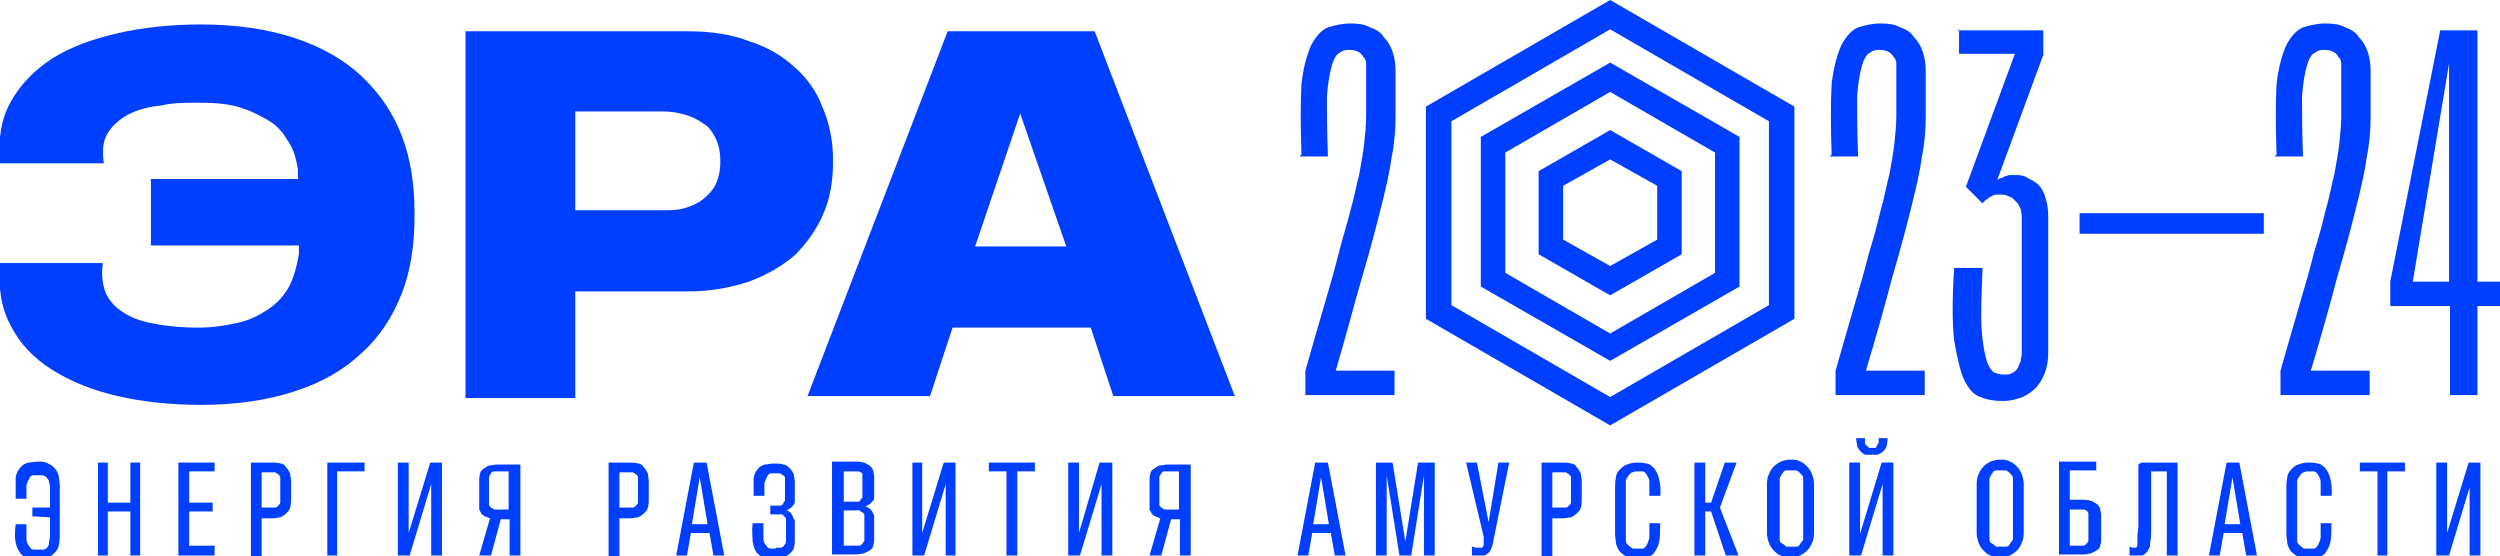 <?xml version="1.0" encoding="UTF-8"?> <svg xmlns="http://www.w3.org/2000/svg" width="310" height="69" viewBox="0 0 310 69" fill="none"> <g clip-path="url(#clip0_243_1140)"> <path fill-rule="evenodd" clip-rule="evenodd" d="M199.659 3.638L179.973 15.037V37.835L199.659 49.234L219.346 37.835V15.037L199.659 3.638ZM199.659 0L222.505 13.218V39.532L199.659 52.75L176.813 39.532V13.218L199.659 0Z" fill="#003FFF"></path> <path fill-rule="evenodd" clip-rule="evenodd" d="M199.659 11.399L186.656 18.917V33.833L199.659 41.352L212.662 33.833V18.917L199.659 11.399ZM199.659 7.761L215.7 16.977V35.531L199.659 44.747L183.618 35.531V16.977L199.659 7.761Z" fill="#003FFF"></path> <path fill-rule="evenodd" clip-rule="evenodd" d="M193.826 23.041V29.71L199.659 32.984L205.492 29.71V23.041L199.659 19.766L193.826 23.041ZM199.659 16.128L208.53 21.222V31.529L199.659 36.622L190.788 31.529V21.222L199.659 16.128Z" fill="#003FFF"></path> <path d="M161.38 19.16C161.258 15.522 161.258 12.612 161.38 10.429C161.623 8.246 162.109 6.67 162.595 5.578C163.203 4.487 163.81 3.759 164.661 3.395C165.511 3.153 166.362 2.91 167.456 2.91C168.428 2.91 169.279 3.032 169.886 3.395C170.615 3.638 171.223 4.002 171.588 4.608C172.074 5.093 172.438 5.699 172.681 6.427C172.924 7.155 173.046 7.882 173.046 8.852V14.431C173.046 16.007 172.924 17.705 172.56 19.524C172.317 21.343 171.831 23.404 171.223 25.83C170.615 28.255 169.886 31.044 168.914 34.318C167.942 37.592 166.97 41.473 165.633 45.96H172.924V48.991H161.866V45.96C162.716 43.049 163.446 40.381 164.175 37.956C164.904 35.531 165.511 33.348 165.998 31.408C166.484 29.468 167.091 27.648 167.456 26.072C167.942 24.496 168.185 22.919 168.549 21.585C168.793 20.251 169.036 18.917 169.157 17.826C169.279 16.613 169.4 15.522 169.4 14.431V8.852C169.4 8.852 169.4 8.125 169.4 7.882C169.4 7.518 169.279 7.276 169.036 7.033C168.914 6.791 168.671 6.548 168.428 6.427C168.185 6.306 167.82 6.185 167.334 6.185C166.97 6.185 166.605 6.185 166.119 6.548C165.755 6.67 165.39 7.276 165.147 8.125C164.904 8.974 164.661 10.186 164.539 12.005C164.539 13.703 164.539 16.128 164.661 19.402H161.137L161.38 19.16Z" fill="#003FFF"></path> <path d="M227.123 19.16C227.001 15.522 227.001 12.612 227.123 10.429C227.366 8.246 227.852 6.67 228.338 5.578C228.946 4.487 229.553 3.759 230.404 3.395C231.255 3.153 232.105 2.91 233.199 2.91C234.171 2.91 235.022 3.032 235.629 3.395C236.359 3.638 236.966 4.002 237.331 4.608C237.817 5.093 238.181 5.699 238.424 6.427C238.667 7.155 238.789 7.882 238.789 8.852V14.431C238.789 16.007 238.667 17.705 238.303 19.524C238.06 21.343 237.574 23.404 236.966 25.83C236.359 28.255 235.629 31.044 234.657 34.318C233.807 37.592 232.713 41.473 231.376 45.96H238.667V48.991H227.609V45.96C228.46 43.049 229.189 40.381 229.918 37.956C230.647 35.531 231.255 33.348 231.741 31.408C232.348 29.468 232.834 27.648 233.199 26.072C233.685 24.496 233.928 22.919 234.293 21.585C234.536 20.251 234.779 18.917 234.9 17.826C235.022 16.613 235.143 15.522 235.143 14.431V8.852C235.143 8.852 235.143 8.125 235.143 7.882C235.143 7.518 235.022 7.276 234.779 7.033C234.657 6.791 234.414 6.548 234.171 6.427C233.928 6.306 233.564 6.185 233.077 6.185C232.713 6.185 232.348 6.185 231.862 6.548C231.498 6.67 231.133 7.276 230.89 8.125C230.647 8.974 230.404 10.186 230.282 12.005C230.282 13.703 230.282 16.128 230.404 19.402H226.88L227.123 19.16Z" fill="#003FFF"></path> <path d="M242.678 3.759H253.372V6.791L247.66 22.313C247.66 22.313 248.025 22.07 248.146 22.07C248.268 22.07 248.511 21.949 248.632 21.828C248.875 21.828 248.997 21.706 249.24 21.706C249.483 21.706 249.726 21.706 249.847 21.706C250.334 21.706 250.941 21.706 251.427 22.07C251.913 22.313 252.399 22.555 252.764 22.919C253.128 23.283 253.493 23.889 253.615 24.496C253.858 25.102 253.979 25.951 253.979 26.8V43.777C253.979 44.626 253.858 45.353 253.615 46.081C253.372 46.808 253.007 47.415 252.521 48.021C252.035 48.506 251.549 48.87 250.82 49.234C250.09 49.476 249.361 49.719 248.389 49.719C247.296 49.719 246.445 49.597 245.594 49.234C244.744 48.991 244.136 48.264 243.528 47.051C243.042 45.96 242.678 44.262 242.313 42.2C242.07 40.018 242.07 36.986 242.313 33.227H245.837C245.716 36.501 245.594 38.926 245.716 40.745C245.837 42.564 246.08 43.777 246.323 44.626C246.566 45.474 246.931 45.96 247.295 46.202C247.66 46.323 248.025 46.445 248.511 46.445C248.997 46.445 249.24 46.445 249.604 46.202C249.847 46.081 250.09 45.838 250.212 45.596C250.334 45.353 250.455 44.989 250.577 44.747C250.577 44.383 250.698 44.141 250.698 43.898V26.921C250.698 26.921 250.698 26.072 250.455 25.708C250.334 25.344 250.09 25.102 249.847 24.859C249.604 24.617 249.361 24.374 249.118 24.374C248.875 24.253 248.632 24.132 248.268 24.132C248.025 24.132 247.782 24.132 247.539 24.132C247.296 24.132 247.052 24.253 246.931 24.374C246.688 24.374 246.566 24.617 246.323 24.738C246.202 24.859 245.959 24.981 245.837 25.223L243.771 23.162L249.847 6.67H242.921V3.638L242.678 3.759Z" fill="#003FFF"></path> <path d="M280.713 26.436H257.867V28.982H280.713V26.436Z" fill="#003FFF"></path> <path d="M282.293 19.16C282.171 15.522 282.171 12.612 282.293 10.429C282.536 8.246 283.022 6.67 283.508 5.578C284.116 4.487 284.723 3.759 285.574 3.395C286.425 3.153 287.275 2.91 288.369 2.91C289.341 2.91 290.192 3.032 290.799 3.395C291.528 3.638 292.136 4.002 292.501 4.608C292.987 5.093 293.351 5.699 293.594 6.427C293.837 7.155 293.959 7.882 293.959 8.852V14.431C293.959 16.007 293.837 17.705 293.473 19.524C293.23 21.343 292.744 23.404 292.136 25.83C291.528 28.255 290.799 31.044 289.827 34.318C288.977 37.592 287.883 41.473 286.546 45.96H293.837V48.991H282.779V45.96C283.63 43.049 284.359 40.381 285.088 37.956C285.817 35.531 286.425 33.348 286.911 31.408C287.518 29.468 288.004 27.648 288.369 26.072C288.855 24.496 289.098 22.919 289.463 21.585C289.706 20.251 289.949 18.917 290.07 17.826C290.192 16.613 290.313 15.522 290.313 14.431V8.852C290.313 8.852 290.313 8.125 290.313 7.882C290.313 7.518 290.192 7.276 289.949 7.033C289.827 6.791 289.584 6.548 289.341 6.427C289.098 6.306 288.733 6.185 288.247 6.185C287.883 6.185 287.518 6.185 287.032 6.548C286.668 6.67 286.303 7.276 286.06 8.125C285.817 8.974 285.574 10.186 285.452 12.005C285.452 13.703 285.452 16.128 285.574 19.402H282.05L282.293 19.16Z" fill="#003FFF"></path> <path d="M299.185 34.925H303.681V7.882L299.185 34.925ZM307.205 3.759V34.925H310.122V37.956H307.205V48.991H303.802V37.956H296.39V34.925L302.587 3.759H307.205Z" fill="#003FFF"></path> <path d="M162.838 64.998H164.782L163.81 59.178L162.838 64.998ZM160.894 68.879L163.081 57.359H164.661L166.848 68.879H165.511L165.025 66.09H162.716L162.23 68.879H160.894Z" fill="#003FFF"></path> <path d="M170.615 57.359H172.681L174.382 67.909H174.139L175.841 57.359H177.906V68.879H176.57V58.208H176.691L174.99 68.879H173.532L171.83 58.208H171.952V68.879H170.615V57.359Z" fill="#003FFF"></path> <path d="M181.795 57.359H183.132L184.59 64.756L185.805 57.359H187.142L185.076 67.545C185.076 67.545 184.954 68.03 184.833 68.151C184.833 68.394 184.59 68.515 184.468 68.636C184.347 68.758 184.104 68.879 183.982 68.879C183.861 68.879 183.618 68.879 183.496 68.879C183.253 68.879 183.01 68.879 182.889 68.879C182.767 68.879 182.646 68.879 182.524 68.879V67.787C182.524 67.787 182.767 67.787 182.889 67.909C182.889 67.909 183.132 67.909 183.253 67.909C183.375 67.909 183.618 67.909 183.739 67.909C183.861 67.909 183.982 67.666 183.982 67.424V66.575L181.795 57.359Z" fill="#003FFF"></path> <path d="M191.152 57.359H193.826C193.826 57.359 194.555 57.359 194.798 57.48C195.163 57.48 195.406 57.722 195.527 57.965C195.77 58.208 195.892 58.45 196.013 58.693C196.013 58.935 196.135 59.299 196.135 59.663V61.967C196.135 61.967 196.135 62.694 196.013 62.937C196.013 63.179 195.77 63.422 195.527 63.664C195.284 63.907 195.041 64.028 194.798 64.15C194.555 64.15 194.19 64.271 193.826 64.271H192.489V69H191.152V57.48V57.359ZM192.489 58.45V62.937H193.826C193.826 62.937 194.069 62.937 194.19 62.937C194.312 62.937 194.433 62.816 194.555 62.694C194.555 62.694 194.798 62.452 194.798 62.331C194.798 62.209 194.798 62.088 194.798 61.846V59.663C194.798 59.663 194.798 59.299 194.798 59.178C194.798 59.056 194.676 58.935 194.555 58.814C194.555 58.814 194.312 58.693 194.19 58.571C194.069 58.571 193.947 58.571 193.826 58.571H192.489V58.45Z" fill="#003FFF"></path> <path d="M205.857 61.482H204.52C204.52 60.754 204.52 60.148 204.52 59.784C204.52 59.299 204.277 59.056 204.155 58.814C204.034 58.571 203.791 58.45 203.669 58.45C203.426 58.45 203.305 58.45 203.062 58.45C202.819 58.45 202.576 58.45 202.454 58.571C202.211 58.571 202.089 58.814 201.968 58.935C201.846 59.056 201.725 59.299 201.603 59.541C201.603 59.784 201.603 60.026 201.603 60.39V66.211C201.603 66.211 201.603 66.817 201.603 67.06C201.603 67.302 201.725 67.424 201.968 67.666C202.089 67.787 202.332 67.909 202.454 68.03C202.697 68.03 202.819 68.03 203.062 68.03C203.305 68.03 203.426 68.03 203.669 68.03C203.912 68.03 204.034 67.787 204.155 67.666C204.277 67.424 204.398 67.181 204.52 66.696C204.52 66.211 204.52 65.726 204.52 64.877H205.857C205.857 65.847 205.857 66.575 205.735 67.181C205.614 67.787 205.37 68.151 205.127 68.515C204.884 68.879 204.52 69 204.155 69.121C203.791 69.121 203.426 69.243 202.94 69.243C202.454 69.243 202.089 69.243 201.725 69C201.36 68.879 201.117 68.636 200.874 68.394C200.631 68.151 200.51 67.787 200.388 67.424C200.388 67.06 200.267 66.696 200.267 66.211V60.39C200.267 60.39 200.267 59.541 200.388 59.178C200.388 58.814 200.631 58.45 200.874 58.208C201.117 57.965 201.36 57.722 201.725 57.601C202.089 57.48 202.454 57.359 202.94 57.359C203.305 57.359 203.791 57.359 204.155 57.48C204.52 57.48 204.884 57.844 205.127 58.086C205.37 58.45 205.614 58.814 205.735 59.42C205.857 60.026 205.978 60.754 205.857 61.603V61.482Z" fill="#003FFF"></path> <path d="M210.109 57.359H211.446V62.331H212.175L213.877 57.359H215.335L213.269 62.937L215.578 68.879H213.998L212.175 63.422H211.446V68.879H210.109V57.359Z" fill="#003FFF"></path> <path d="M223.599 60.026C223.599 60.026 223.599 59.42 223.599 59.299C223.599 59.056 223.477 58.935 223.234 58.692C223.113 58.571 222.991 58.45 222.748 58.328C222.505 58.328 222.384 58.328 222.141 58.328C221.898 58.328 221.654 58.328 221.533 58.328C221.29 58.328 221.168 58.45 221.047 58.692C220.925 58.814 220.804 59.056 220.682 59.299C220.682 59.541 220.682 59.784 220.682 60.026V66.09C220.682 66.09 220.682 66.696 220.682 66.938C220.682 67.181 220.804 67.302 221.047 67.424C221.29 67.545 221.29 67.666 221.533 67.787C221.776 67.787 221.898 67.787 222.141 67.787C222.384 67.787 222.627 67.787 222.748 67.787C222.991 67.787 223.113 67.666 223.234 67.424C223.356 67.302 223.477 67.06 223.599 66.938C223.599 66.696 223.599 66.453 223.599 66.09V60.026ZM224.936 60.026V66.09C224.936 66.09 224.936 66.938 224.692 67.302C224.571 67.666 224.328 68.03 224.085 68.272C223.842 68.515 223.477 68.757 223.234 68.879C222.87 69 222.505 69.121 222.019 69.121C221.533 69.121 221.168 69.121 220.804 68.879C220.439 68.757 220.196 68.515 219.953 68.272C219.71 68.03 219.467 67.666 219.346 67.302C219.224 66.938 219.103 66.575 219.103 66.09V60.026C219.103 60.026 219.103 59.177 219.346 58.814C219.467 58.45 219.71 58.086 219.953 57.843C220.196 57.601 220.561 57.358 220.804 57.237C221.168 57.116 221.533 56.995 222.019 56.995C222.505 56.995 222.87 56.995 223.234 57.237C223.599 57.358 223.842 57.601 224.085 57.843C224.328 58.086 224.571 58.45 224.692 58.814C224.814 59.177 224.936 59.541 224.936 60.026Z" fill="#003FFF"></path> <path d="M234.05 54.327C234.05 54.327 234.05 55.054 233.928 55.297C233.928 55.54 233.685 55.782 233.442 56.025C233.321 56.146 233.078 56.267 232.835 56.388C232.592 56.388 232.349 56.388 232.106 56.388C231.862 56.388 231.619 56.388 231.376 56.388C231.133 56.388 230.89 56.146 230.769 56.025C230.647 55.903 230.404 55.661 230.283 55.297C230.283 55.054 230.161 54.691 230.161 54.327H231.255C231.255 54.327 231.255 54.812 231.255 54.933C231.255 55.054 231.376 55.176 231.498 55.297C231.498 55.297 231.741 55.418 231.741 55.54C231.741 55.54 231.984 55.54 232.106 55.54C232.227 55.54 232.349 55.54 232.47 55.54C232.47 55.54 232.713 55.54 232.713 55.297C232.713 55.297 232.835 55.054 232.956 54.933C232.956 54.812 232.956 54.569 232.956 54.327H234.05ZM234.779 57.358V68.879H233.442V60.026L230.769 68.879H229.311V57.358H230.647V66.211L233.321 57.358H234.779Z" fill="#003FFF"></path> <path d="M249.604 60.026C249.604 60.026 249.604 59.42 249.604 59.299C249.604 59.056 249.482 58.935 249.239 58.692C249.118 58.571 248.996 58.45 248.753 58.328C248.51 58.328 248.388 58.328 248.145 58.328C247.902 58.328 247.659 58.328 247.538 58.328C247.295 58.328 247.173 58.45 247.052 58.692C246.93 58.814 246.809 59.056 246.687 59.299C246.687 59.541 246.687 59.784 246.687 60.026V66.09C246.687 66.09 246.687 66.696 246.687 66.938C246.687 67.181 246.809 67.302 247.052 67.424C247.295 67.545 247.295 67.666 247.538 67.787C247.781 67.787 247.902 67.787 248.145 67.787C248.388 67.787 248.632 67.787 248.753 67.787C248.996 67.787 249.118 67.666 249.239 67.424C249.361 67.302 249.482 67.06 249.604 66.938C249.604 66.696 249.604 66.453 249.604 66.09V60.026ZM250.94 60.026V66.09C250.94 66.09 250.94 66.938 250.697 67.302C250.576 67.666 250.333 68.03 250.09 68.272C249.847 68.515 249.482 68.757 249.239 68.879C248.875 69 248.51 69.121 248.024 69.121C247.538 69.121 247.173 69.121 246.809 68.879C246.444 68.757 246.201 68.515 245.958 68.272C245.715 68.03 245.472 67.666 245.35 67.302C245.229 66.938 245.107 66.575 245.107 66.09V60.026C245.107 60.026 245.107 59.177 245.35 58.814C245.472 58.45 245.715 58.086 245.958 57.843C246.201 57.601 246.566 57.358 246.809 57.237C247.173 57.116 247.538 56.995 248.024 56.995C248.51 56.995 248.875 56.995 249.239 57.237C249.604 57.358 249.847 57.601 250.09 57.843C250.333 58.086 250.576 58.45 250.697 58.814C250.819 59.177 250.94 59.541 250.94 60.026Z" fill="#003FFF"></path> <path d="M256.652 67.666H257.989C257.989 67.666 258.232 67.666 258.353 67.666C258.475 67.666 258.597 67.545 258.718 67.424C258.718 67.424 258.961 67.181 258.961 67.06C258.961 66.939 258.961 66.817 258.961 66.575V64.149C258.961 64.149 258.961 63.786 258.961 63.664C258.961 63.543 258.84 63.422 258.718 63.301C258.718 63.301 258.475 63.179 258.353 63.179C258.232 63.179 258.11 63.179 257.989 63.179H256.652V67.666ZM255.315 68.757V57.237H259.933V58.329H256.652V61.967H258.353C258.353 61.967 258.961 61.967 259.204 62.088C259.447 62.088 259.69 62.331 259.933 62.452C260.176 62.573 260.298 62.816 260.419 63.058C260.419 63.301 260.541 63.543 260.541 63.907V66.817C260.541 66.817 260.541 67.424 260.419 67.666C260.419 67.909 260.176 68.151 259.933 68.272C259.69 68.394 259.569 68.515 259.204 68.636C258.961 68.636 258.718 68.757 258.353 68.757H255.437H255.315Z" fill="#003FFF"></path> <path d="M265.524 57.359H270.02V68.879H268.683V58.45H266.739C266.739 59.42 266.739 60.39 266.739 61.239C266.739 62.088 266.739 62.937 266.739 63.664C266.739 64.392 266.739 65.12 266.739 65.726C266.739 66.332 266.739 66.817 266.617 67.302C266.617 67.666 266.617 67.909 266.374 68.151C266.374 68.394 266.131 68.515 266.01 68.636C265.888 68.758 265.767 68.879 265.524 68.879C265.402 68.879 265.159 68.879 265.038 68.879C265.038 68.879 264.795 68.879 264.673 68.879C264.673 68.879 264.552 68.879 264.43 68.879C264.43 68.879 264.308 68.879 264.187 68.879H264.065V67.787C264.065 67.787 264.308 67.787 264.308 67.909C264.308 67.909 264.43 67.909 264.552 67.909C264.552 67.909 264.673 67.909 264.795 67.909H264.916C264.916 67.909 264.916 67.787 265.038 67.666C265.038 67.666 265.038 67.424 265.038 67.302C265.038 66.696 265.038 66.09 265.159 65.362C265.159 64.635 265.159 63.907 265.159 63.179C265.159 62.331 265.159 61.482 265.159 60.633C265.159 59.663 265.159 58.693 265.159 57.601L265.524 57.359Z" fill="#003FFF"></path> <path d="M275.853 64.998H277.797L276.825 59.178L275.853 64.998ZM273.908 68.879L276.096 57.359H277.675L279.863 68.879H278.526L278.04 66.09H275.731L275.245 68.879H273.908Z" fill="#003FFF"></path> <path d="M289.099 61.482H287.762C287.762 60.754 287.762 60.148 287.762 59.784C287.762 59.299 287.519 59.056 287.397 58.814C287.276 58.571 287.033 58.45 286.911 58.45C286.668 58.45 286.547 58.45 286.304 58.45C286.061 58.45 285.818 58.45 285.696 58.571C285.453 58.571 285.332 58.814 285.21 58.935C285.089 59.056 284.967 59.299 284.846 59.541C284.846 59.784 284.846 60.026 284.846 60.39V66.211C284.846 66.211 284.846 66.817 284.846 67.06C284.846 67.302 284.967 67.424 285.21 67.666C285.332 67.787 285.575 67.909 285.696 68.03C285.939 68.03 286.061 68.03 286.304 68.03C286.547 68.03 286.668 68.03 286.911 68.03C287.154 68.03 287.276 67.787 287.397 67.666C287.519 67.424 287.641 67.181 287.762 66.696C287.762 66.211 287.762 65.726 287.762 64.877H289.099C289.099 65.847 289.099 66.575 288.977 67.181C288.856 67.787 288.613 68.151 288.37 68.515C288.127 68.879 287.762 69 287.397 69.121C287.033 69.121 286.668 69.243 286.182 69.243C285.696 69.243 285.332 69.243 284.967 69C284.602 68.879 284.359 68.636 284.116 68.394C283.873 68.151 283.752 67.787 283.63 67.424C283.63 67.06 283.509 66.696 283.509 66.211V60.39C283.509 60.39 283.509 59.541 283.63 59.178C283.63 58.814 283.873 58.45 284.116 58.208C284.359 57.965 284.602 57.722 284.967 57.601C285.332 57.48 285.696 57.359 286.182 57.359C286.547 57.359 287.033 57.359 287.397 57.48C287.762 57.48 288.127 57.844 288.37 58.086C288.613 58.45 288.856 58.814 288.977 59.42C289.099 60.026 289.22 60.754 289.099 61.603V61.482Z" fill="#003FFF"></path> <path d="M292.622 57.359H298.212V58.45H296.025V68.879H294.809V58.45H292.622V57.359Z" fill="#003FFF"></path> <path d="M307.57 57.359V68.879H306.233V60.026H306.355L303.681 68.879H302.102V57.359H303.438V66.09L306.112 57.359H307.57Z" fill="#003FFF"></path> <path d="M1.945 61.239C1.945 60.39 1.945 59.663 1.945 59.178C2.066 58.571 2.309 58.207 2.552 57.965C2.795 57.601 3.16 57.48 3.524 57.359C3.889 57.359 4.254 57.237 4.74 57.237C5.226 57.237 5.59 57.237 5.955 57.48C6.319 57.601 6.562 57.844 6.806 58.086C7.049 58.329 7.17 58.693 7.292 59.056C7.292 59.42 7.413 59.784 7.413 60.269V66.332C7.413 66.332 7.413 67.181 7.292 67.545C7.292 67.909 7.049 68.272 6.806 68.515C6.562 68.757 6.319 69 5.955 69.121C5.59 69.243 5.226 69.364 4.74 69.364C4.375 69.364 3.889 69.364 3.524 69.243C3.16 69.243 2.795 68.879 2.552 68.636C2.309 68.272 2.066 67.909 1.945 67.302C1.823 66.696 1.823 65.968 1.945 64.998H3.281C3.281 65.726 3.281 66.332 3.281 66.817C3.281 67.302 3.524 67.545 3.646 67.787C3.767 68.03 4.011 68.151 4.132 68.151C4.375 68.151 4.497 68.151 4.74 68.151C4.983 68.151 5.104 68.151 5.347 68.151C5.59 68.151 5.712 68.03 5.833 67.909C5.955 67.787 6.076 67.545 6.076 67.424C6.076 67.181 6.076 66.939 6.198 66.696V64.149L4.011 64.028V62.937H6.198V60.511C6.198 60.511 6.198 60.026 6.076 59.784C6.076 59.541 5.955 59.42 5.833 59.299C5.833 59.178 5.59 59.056 5.347 58.935C5.226 58.935 4.983 58.935 4.74 58.935C4.618 58.935 4.375 58.935 4.132 58.935C3.889 58.935 3.767 59.056 3.646 59.299C3.524 59.541 3.403 59.784 3.281 60.148C3.281 60.511 3.281 61.118 3.281 61.845H1.945V61.239Z" fill="#003FFF"></path> <path d="M12.152 57.359H13.368V62.331H16.163V57.359H17.378V68.879H16.163V63.422H13.368V68.879H12.152V57.359Z" fill="#003FFF"></path> <path d="M22.117 57.359H26.613V58.45H23.454V62.331H26.37V63.422H23.454V67.666H26.613V68.879H22.117V57.359Z" fill="#003FFF"></path> <path d="M31.109 57.359H33.783C33.783 57.359 34.512 57.359 34.755 57.48C35.12 57.48 35.363 57.722 35.484 57.965C35.727 58.208 35.849 58.45 35.97 58.693C35.97 58.935 36.092 59.299 36.092 59.663V61.967C36.092 61.967 36.092 62.694 35.97 62.937C35.97 63.179 35.727 63.422 35.484 63.664C35.241 63.907 34.998 64.028 34.755 64.15C34.512 64.15 34.147 64.271 33.783 64.271H32.446V69H31.109V57.48V57.359ZM32.446 58.45V62.937H33.783C33.783 62.937 34.026 62.937 34.147 62.937C34.269 62.937 34.39 62.816 34.512 62.694C34.512 62.694 34.755 62.452 34.755 62.331C34.755 62.209 34.755 62.088 34.755 61.846V59.663C34.755 59.663 34.755 59.299 34.755 59.178C34.755 59.056 34.633 58.935 34.512 58.814C34.512 58.814 34.269 58.693 34.147 58.571C34.026 58.571 33.904 58.571 33.783 58.571H32.446V58.45Z" fill="#003FFF"></path> <path d="M40.588 57.359H45.206V58.45H41.803V68.879H40.588V57.359Z" fill="#003FFF"></path> <path d="M54.806 57.359V68.879H53.47V60.026L50.796 68.879H49.338V57.359H50.675V66.09L53.348 57.359H54.806Z" fill="#003FFF"></path> <path d="M63.191 58.45H61.733C61.733 58.45 61.49 58.45 61.247 58.45C61.247 58.45 61.004 58.45 60.882 58.693C60.882 58.693 60.761 58.935 60.639 59.056C60.639 59.178 60.639 59.299 60.639 59.541V62.088C60.639 62.088 60.639 62.452 60.639 62.573C60.639 62.694 60.761 62.816 60.882 62.937C60.882 62.937 61.125 63.058 61.247 63.179C61.368 63.179 61.49 63.179 61.611 63.179H63.069V58.45H63.191ZM64.528 57.359V68.879H63.191V64.392H62.097L60.882 68.879H59.424L60.761 64.271C60.761 64.271 60.396 64.15 60.153 64.028C60.031 64.028 59.788 63.786 59.667 63.664C59.667 63.543 59.424 63.301 59.424 63.179C59.424 63.058 59.424 62.816 59.424 62.573V59.541C59.424 59.541 59.424 58.935 59.545 58.693C59.545 58.45 59.788 58.208 60.031 58.086C60.275 57.965 60.396 57.722 60.761 57.722C61.004 57.722 61.368 57.601 61.611 57.601H64.528V57.359Z" fill="#003FFF"></path> <path d="M75.465 57.359H78.138C78.138 57.359 78.867 57.359 79.111 57.48C79.475 57.48 79.718 57.722 79.84 57.965C80.083 58.208 80.204 58.45 80.326 58.693C80.326 58.935 80.447 59.299 80.447 59.663V61.967C80.447 61.967 80.447 62.694 80.326 62.937C80.326 63.179 80.083 63.422 79.84 63.664C79.597 63.907 79.353 64.028 79.111 64.15C78.867 64.15 78.503 64.271 78.138 64.271H76.802V69H75.465V57.48V57.359ZM76.802 58.45V62.937H78.138C78.138 62.937 78.381 62.937 78.503 62.937C78.624 62.937 78.746 62.816 78.867 62.694C78.867 62.694 79.111 62.452 79.111 62.331C79.111 62.209 79.111 62.088 79.111 61.846V59.663C79.111 59.663 79.111 59.299 79.111 59.178C79.111 59.056 78.989 58.935 78.867 58.814C78.867 58.814 78.624 58.693 78.503 58.571C78.381 58.571 78.26 58.571 78.138 58.571H76.802V58.45Z" fill="#003FFF"></path> <path d="M85.794 64.998H87.738L86.766 59.178L85.794 64.998ZM83.85 68.879L86.037 57.359H87.617L89.804 68.879H88.467L87.981 66.09H85.672L85.186 68.879H83.85Z" fill="#003FFF"></path> <path d="M96.245 67.909C96.245 67.909 96.609 67.909 96.853 67.909C96.974 67.909 97.096 67.787 97.217 67.666C97.217 67.666 97.339 67.424 97.46 67.302C97.46 67.181 97.46 67.06 97.46 66.817V64.877C97.46 64.877 97.46 64.513 97.46 64.392C97.46 64.271 97.46 64.149 97.217 64.028C97.217 64.028 97.096 63.785 96.974 63.785C96.974 63.785 96.731 63.785 96.609 63.785H95.516V62.694H96.488C96.488 62.694 96.731 62.694 96.853 62.694C96.853 62.694 97.096 62.573 97.096 62.452C97.096 62.452 97.217 62.209 97.339 62.088C97.339 61.967 97.339 61.845 97.339 61.724V59.784C97.339 59.784 97.339 59.541 97.339 59.299C97.339 59.178 97.339 59.056 97.096 58.935C97.096 58.935 96.853 58.814 96.731 58.692C96.609 58.692 96.366 58.692 96.123 58.692C96.002 58.692 95.759 58.692 95.637 58.692C95.394 58.692 95.273 58.814 95.151 59.056C95.03 59.299 94.908 59.541 94.787 59.905C94.787 60.269 94.787 60.875 94.787 61.481H93.45C93.45 60.633 93.45 59.905 93.45 59.42C93.45 58.935 93.693 58.45 93.936 58.207C94.179 57.843 94.544 57.722 94.787 57.601C95.151 57.601 95.516 57.48 96.002 57.48C96.488 57.48 96.853 57.48 97.096 57.601C97.46 57.601 97.703 57.843 97.946 58.086C98.189 58.329 98.311 58.571 98.432 58.814C98.432 59.056 98.554 59.42 98.554 59.784V61.724C98.554 61.724 98.554 62.088 98.554 62.209C98.554 62.33 98.554 62.452 98.311 62.694C98.311 62.815 98.068 62.937 97.946 63.058C97.825 63.058 97.703 63.3 97.46 63.3C97.703 63.3 97.825 63.422 97.946 63.543C98.068 63.543 98.189 63.785 98.311 64.028C98.311 64.149 98.432 64.392 98.554 64.513C98.554 64.634 98.554 64.877 98.554 64.998V67.06C98.554 67.06 98.554 67.666 98.432 67.909C98.432 68.151 98.189 68.394 97.946 68.636C97.703 68.879 97.46 69 97.096 69.121C96.731 69.121 96.367 69.243 96.002 69.243C95.637 69.243 95.151 69.243 94.787 69.121C94.422 69.121 94.058 68.757 93.814 68.515C93.572 68.151 93.45 67.787 93.328 67.181C93.328 66.575 93.207 65.847 93.328 64.877H94.665C94.665 65.605 94.665 66.211 94.665 66.696C94.665 67.181 94.787 67.424 95.03 67.666C95.151 67.909 95.394 68.03 95.516 68.03C95.759 68.03 95.88 68.03 96.123 68.03L96.245 67.909Z" fill="#003FFF"></path> <path d="M104.629 63.422V67.666H106.087C106.087 67.666 106.452 67.666 106.573 67.666C106.695 67.666 106.817 67.545 106.938 67.424C106.938 67.424 107.06 67.181 107.181 67.06C107.181 66.939 107.181 66.817 107.181 66.575V64.392C107.181 64.392 107.181 64.028 107.181 63.907C107.181 63.786 107.181 63.664 106.938 63.543C106.938 63.543 106.695 63.422 106.573 63.301C106.452 63.179 106.33 63.301 106.087 63.301H104.629V63.422ZM104.629 58.329V62.209H106.087C106.087 62.209 106.33 62.209 106.452 62.209C106.452 62.209 106.695 62.209 106.695 61.967C106.695 61.967 106.817 61.845 106.938 61.724C106.938 61.724 106.938 61.482 106.938 61.36V59.178C106.938 59.178 106.938 58.935 106.938 58.814C106.938 58.814 106.938 58.571 106.695 58.571C106.695 58.571 106.573 58.45 106.452 58.45C106.452 58.45 106.209 58.45 106.087 58.45H104.629V58.329ZM103.292 57.237H106.209C106.209 57.237 106.817 57.237 107.06 57.359C107.303 57.359 107.546 57.601 107.789 57.722C108.032 57.844 108.153 58.086 108.275 58.329C108.275 58.571 108.396 58.814 108.396 59.056V61.239C108.396 61.239 108.396 61.603 108.396 61.724C108.396 61.845 108.396 61.967 108.153 62.209C108.153 62.209 107.91 62.452 107.789 62.573C107.667 62.573 107.546 62.694 107.303 62.816C107.546 62.816 107.667 62.937 107.789 63.058C107.91 63.058 108.032 63.301 108.153 63.422C108.153 63.543 108.275 63.664 108.396 63.907C108.396 64.028 108.396 64.271 108.396 64.392V66.939C108.396 66.939 108.396 67.424 108.275 67.666C108.275 67.909 108.032 68.151 107.789 68.272C107.546 68.394 107.424 68.515 107.06 68.636C106.817 68.636 106.452 68.757 106.087 68.757H103.171V57.237H103.292Z" fill="#003FFF"></path> <path d="M118.483 57.359V68.879H117.267V60.026L114.594 68.879H113.136V57.359H114.351V66.09L117.024 57.359H118.483Z" fill="#003FFF"></path> <path d="M122.614 57.359H128.326V58.45H126.138V68.879H124.802V58.45H122.614V57.359Z" fill="#003FFF"></path> <path d="M137.926 57.359V68.879H136.59V60.026L133.916 68.879H132.458V57.359H133.795V66.09L136.347 57.359H137.926Z" fill="#003FFF"></path> <path d="M146.311 58.45H144.853C144.853 58.45 144.61 58.45 144.367 58.45C144.367 58.45 144.124 58.45 144.002 58.693C144.002 58.693 143.881 58.935 143.759 59.056C143.759 59.178 143.759 59.299 143.759 59.541V62.088C143.759 62.088 143.759 62.452 143.759 62.573C143.759 62.694 143.881 62.816 144.002 62.937C144.002 62.937 144.245 63.058 144.367 63.179C144.488 63.179 144.61 63.179 144.731 63.179H146.19V58.45H146.311ZM147.648 57.359V68.879H146.311V64.392H145.217L144.002 68.879H142.544L143.881 64.271C143.881 64.271 143.516 64.15 143.273 64.028C143.152 64.028 142.909 63.786 142.787 63.664C142.787 63.543 142.544 63.301 142.544 63.179C142.544 63.058 142.544 62.816 142.544 62.573V59.541C142.544 59.541 142.544 58.935 142.665 58.693C142.665 58.45 142.909 58.208 143.152 58.086C143.395 57.965 143.516 57.722 143.881 57.722C144.124 57.722 144.488 57.601 144.731 57.601H147.648V57.359Z" fill="#003FFF"></path> <path d="M-0 20.13C-0.243 17.22 0.121 14.794 1.337 12.612C2.552 10.429 4.253 8.731 6.44 7.276C8.749 5.821 11.423 4.851 14.582 4.123C17.742 3.396 21.266 3.032 24.912 3.032C29.408 3.032 33.297 3.638 36.578 4.729C39.859 5.821 42.654 7.397 44.841 9.459C47.028 11.52 48.73 13.946 49.823 16.856C50.917 19.645 51.403 22.919 51.403 26.436V26.8C51.403 30.316 50.917 33.591 49.823 36.38C48.73 39.169 47.15 41.715 44.841 43.777C42.654 45.838 39.98 47.415 36.578 48.506C33.297 49.598 29.408 50.204 24.912 50.204C21.266 50.204 17.742 49.84 14.582 49.113C11.423 48.385 8.749 47.294 6.44 45.838C4.131 44.383 2.43 42.564 1.337 40.382C0.121 38.199 -0.243 35.531 -0 32.62H12.759C12.516 34.197 12.759 35.652 13.246 36.622C13.853 37.714 14.704 38.441 15.797 39.048C16.891 39.654 18.228 40.018 19.808 40.26C21.266 40.503 22.846 40.624 24.547 40.624C26.37 40.624 27.95 40.382 29.529 40.018C31.109 39.654 32.203 39.048 33.297 38.32C34.39 37.592 35.241 36.622 35.849 35.531C36.456 34.318 36.821 32.984 37.064 31.529V31.287C37.064 31.287 37.064 31.287 37.064 31.044V30.438H18.714V22.192H36.942C36.942 22.192 36.942 22.192 36.942 22.07C36.942 22.07 36.942 21.828 36.942 21.707V21.464C36.942 21.464 36.942 21.343 36.942 21.221V20.979C36.699 19.524 36.335 18.311 35.605 17.341C34.998 16.25 34.147 15.401 33.053 14.794C31.96 14.188 30.745 13.582 29.408 13.218C28.071 12.854 26.491 12.733 24.669 12.733C22.967 12.733 21.387 12.733 19.929 13.097C18.471 13.218 17.134 13.582 15.919 14.188C14.825 14.794 13.975 15.522 13.367 16.492C12.759 17.462 12.638 18.675 12.881 20.251H-0V20.13Z" fill="#003FFF"></path> <path d="M57.723 3.88H85.308C88.103 3.88 90.655 4.244 92.842 5.093C95.151 5.821 96.974 6.912 98.432 8.246C100.012 9.58 101.227 11.278 101.956 13.218C102.807 15.158 103.293 17.341 103.293 19.766V20.13C103.293 22.434 102.928 24.617 102.078 26.557C101.227 28.497 100.012 30.195 98.554 31.65C96.974 32.984 95.151 34.075 92.842 34.924C90.655 35.652 88.103 36.137 85.308 36.137H71.333V49.355H57.723V3.88ZM71.333 13.703V26.072H82.148C82.999 26.072 83.971 26.072 84.822 25.829C85.672 25.587 86.523 25.223 87.131 24.738C87.738 24.253 88.346 23.647 88.71 22.919C89.075 22.191 89.318 21.221 89.318 20.13V19.887C89.318 18.796 89.075 17.826 88.71 17.098C88.346 16.371 87.86 15.643 87.131 15.279C86.523 14.794 85.672 14.431 84.822 14.188C83.971 13.945 83.121 13.824 82.27 13.824H71.333V13.703Z" fill="#003FFF"></path> <path d="M120.913 30.559H132.214L126.503 14.067L120.913 30.559ZM100.133 49.112L117.51 3.88H135.738L153.116 49.112H138.047L135.252 40.624H118.118L115.323 49.112H100.376H100.133Z" fill="#003FFF"></path> </g> <defs> <clipPath id="clip0_243_1140"> <rect width="310" height="69" fill="white"></rect> </clipPath> </defs> </svg> 